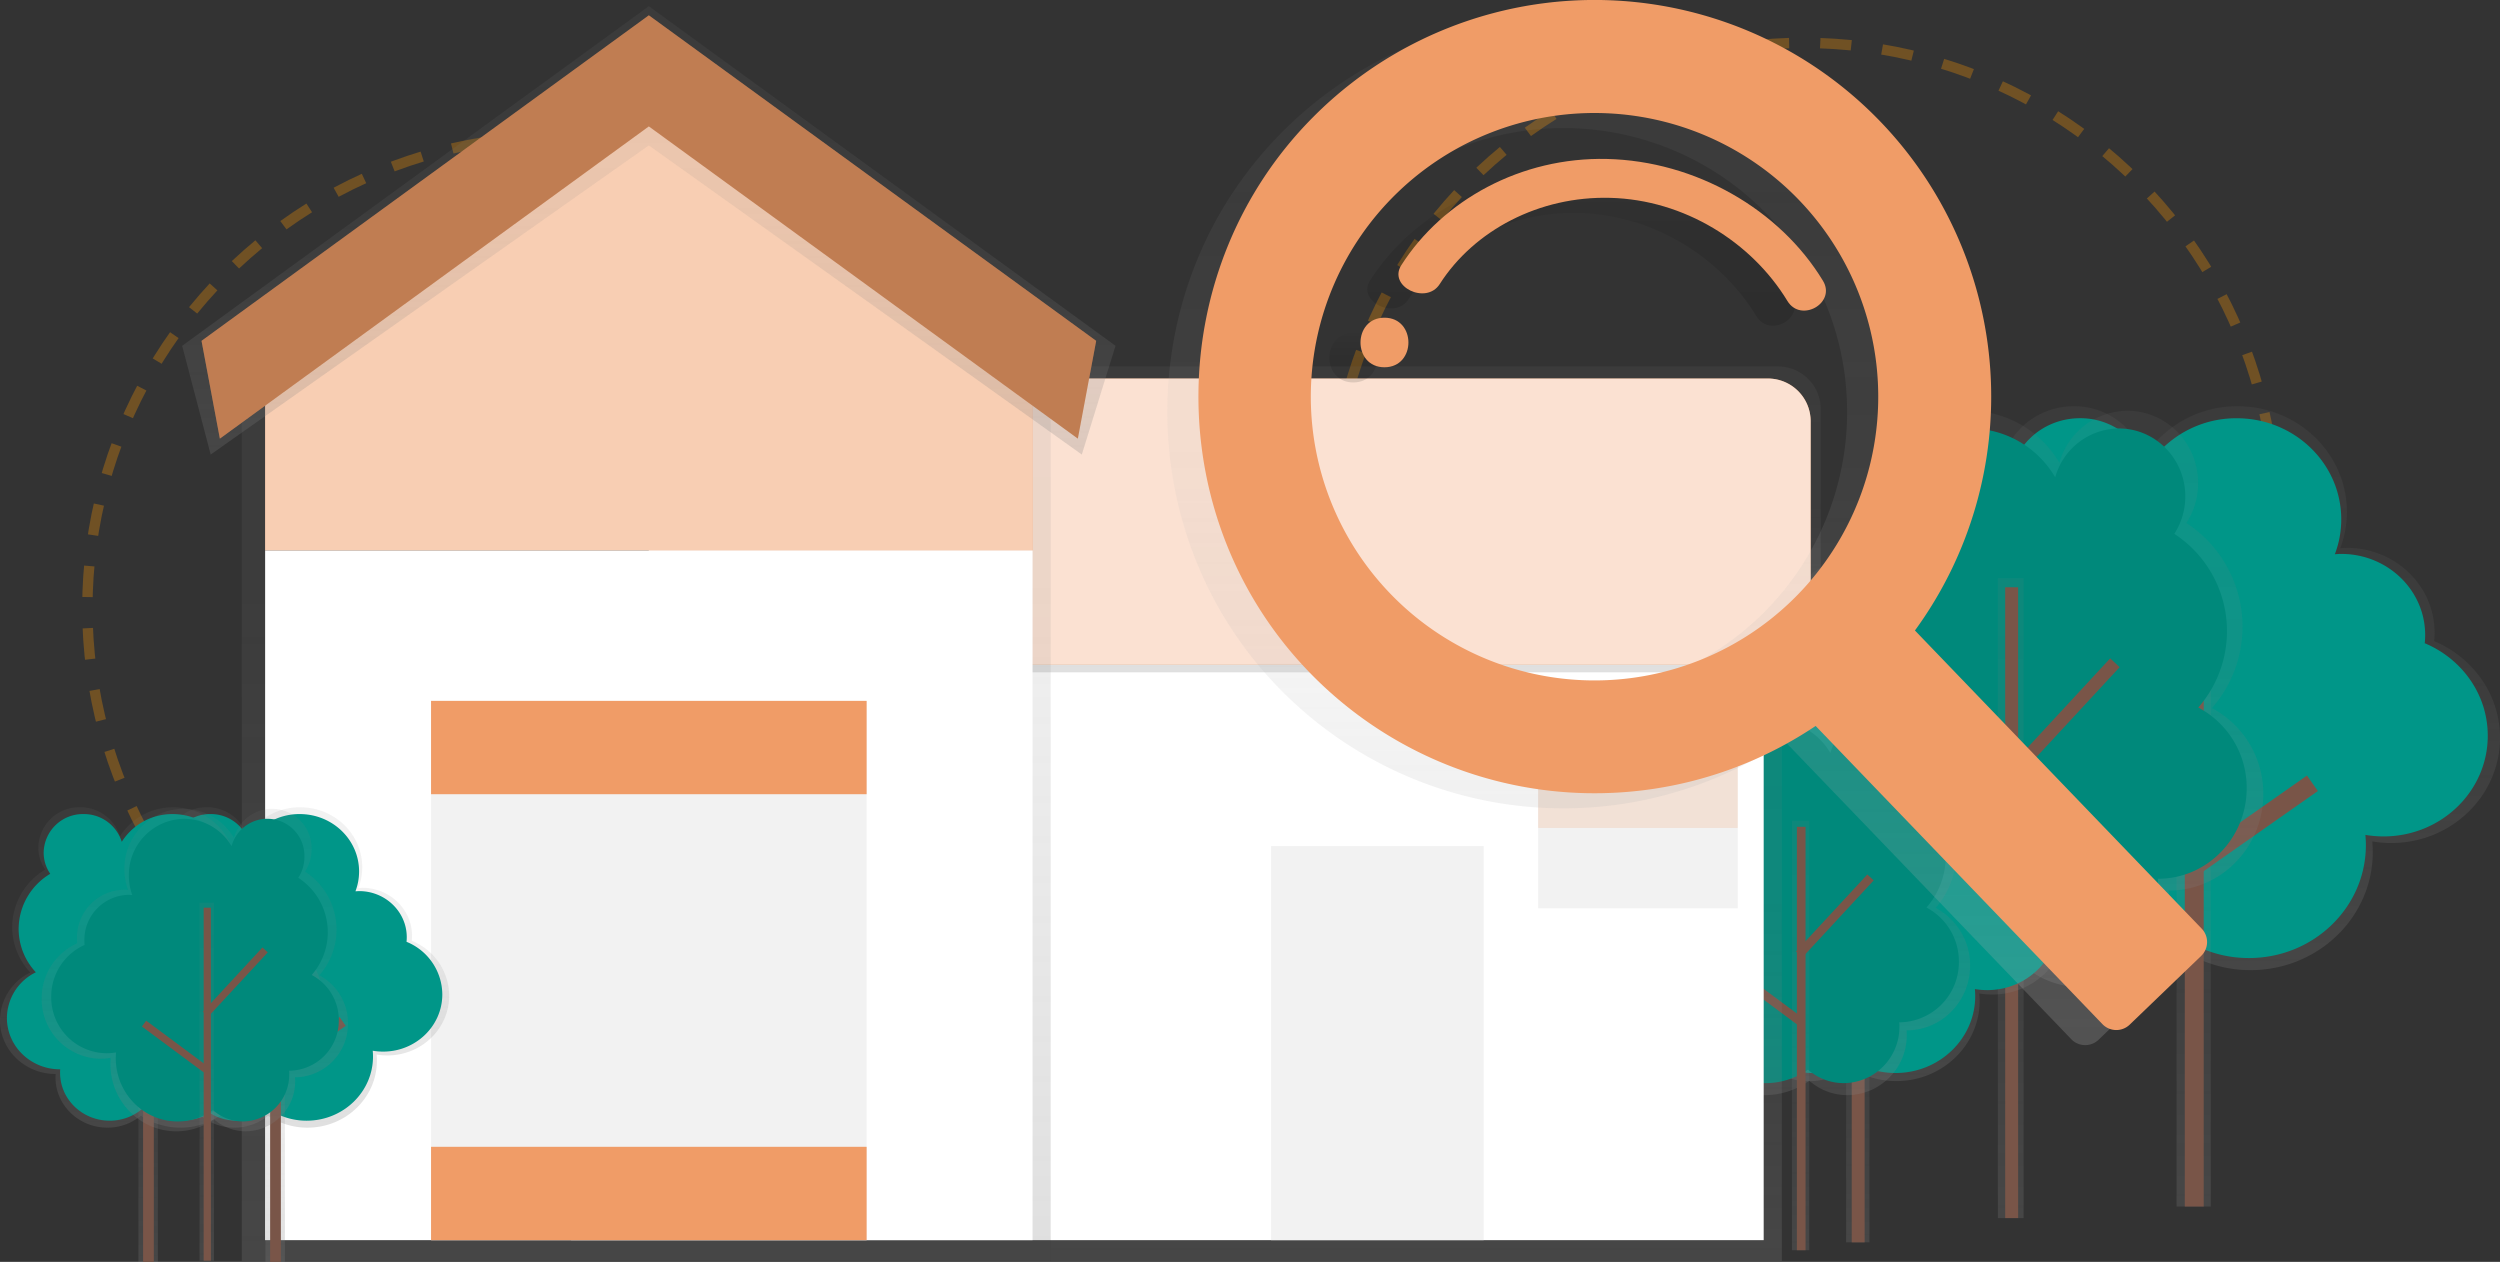 <svg data-name="Layer 1" xmlns="http://www.w3.org/2000/svg" xmlns:xlink="http://www.w3.org/1999/xlink" width="964.26" height="486.72"><rect width="100%" height="100%" fill="#333333" stroke="none"/><defs><linearGradient id="a" x1="1001.2" y1="623.61" x2="1001.2" y2="406.11" gradientUnits="userSpaceOnUse"><stop offset="0" stop-color="gray" stop-opacity=".25"/><stop offset=".54" stop-color="gray" stop-opacity=".12"/><stop offset="1" stop-color="gray" stop-opacity=".1"/></linearGradient><linearGradient id="c" x1="846.11" y1="465.37" x2="846.11" y2="223.13" xlink:href="#a"/><linearGradient id="d" x1="913.68" y1="630.19" x2="913.68" y2="407.89" xlink:href="#a"/><linearGradient id="e" x1="775.55" y1="469.82" x2="775.55" y2="223.04" xlink:href="#a"/><linearGradient id="f" x1="868.85" y1="666.48" x2="868.85" y2="518.27" xlink:href="#a"/><linearGradient id="g" x1="716.56" y1="479.18" x2="716.56" y2="314.11" xlink:href="#a"/><linearGradient id="h" x1="835.31" y1="671.87" x2="835.31" y2="522.66" xlink:href="#a"/><linearGradient id="i" x1="694.5" y1="482.21" x2="694.5" y2="316.57" xlink:href="#a"/><linearGradient id="j" x1="546.26" y1="486.33" x2="546.26" y2="235.33" xlink:href="#a"/><linearGradient id="k" x1="622.57" y1="508.79" x2="622.57" y2="390.79" xlink:href="#a"/><linearGradient id="l" x1="249.26" y1="486.33" x2="249.26" y2="13.33" xlink:href="#a"/><linearGradient id="m" x1="250.26" y1="175.33" x2="250.26" y2="2.37" xlink:href="#a"/><linearGradient id="n" x1="257.43" y1="684.36" x2="257.43" y2="560.8" xlink:href="#a"/><linearGradient id="o" x1="106.14" y1="486.72" x2="106.14" y2="349.11" xlink:href="#a"/><linearGradient id="p" x1="208.43" y1="684.36" x2="208.43" y2="560.8" xlink:href="#a"/><linearGradient id="q" x1="57.14" y1="486.72" x2="57.14" y2="349.11" xlink:href="#a"/><linearGradient id="r" x1="221.48" y1="685.85" x2="221.48" y2="561.46" xlink:href="#a"/><linearGradient id="s" x1="79.75" y1="486.25" x2="79.75" y2="348.16" xlink:href="#a"/><linearGradient id="t" x1="791.07" y1="652.6" x2="791.07" y2="255.28" gradientUnits="userSpaceOnUse"><stop offset="0" stop-color="#b3b3b3" stop-opacity=".25"/><stop offset=".54" stop-color="#b3b3b3" stop-opacity=".1"/><stop offset="1" stop-color="#b3b3b3" stop-opacity=".05"/></linearGradient><linearGradient id="b" x1="668.29" y1="396.98" x2="668.29" y2="377.85" gradientUnits="userSpaceOnUse"><stop offset="0" stop-opacity=".12"/><stop offset=".55" stop-opacity=".09"/><stop offset="1" stop-opacity=".02"/></linearGradient><linearGradient id="u" x1="756.12" y1="375.04" x2="756.12" y2="316.56" xlink:href="#b"/></defs><circle cx="215.7" cy="234.54" r="182" fill="none" stroke="#ff9800" stroke-miterlimit="10" stroke-width="4" stroke-dasharray="12" opacity=".3"/><circle cx="695.7" cy="198.54" r="182" fill="none" stroke="#ff9800" stroke-miterlimit="10" stroke-width="4" stroke-dasharray="12" opacity=".3"/><path d="M912.36 518.33a45 45 0 01-12.22-30.79 45.71 45.71 0 0122.42-39.07 26.53 26.53 0 01-4.68-15c0-15.09 12.66-27.32 28.28-27.32a28.15 28.15 0 0127.13 19.67 42.43 42.43 0 0136.08-19.67c23.27 0 42.14 18.23 42.14 40.71a39.4 39.4 0 01-2.58 14.05c.85-.06 1.71-.13 2.58-.13 18.68 0 33.82 14.63 33.82 32.68a31.94 31.94 0 01-.17 3.3c14.94 6.22 25.4 20.57 25.4 37.28 0 22.41-18.8 40.58-42 40.58a43.65 43.65 0 01-7.27-.62c.12 1.35.2 2.72.2 4.1 0 25.15-21.1 45.54-47.13 45.54a48 48 0 01-26.84-8.11 35.78 35.78 0 01-22.79 8.11c-19.45 0-35.21-15.23-35.21-34 0-.81.07-1.61.13-2.41h-.13c-20.82 0-37.7-16.31-37.7-36.43a36.3 36.3 0 0120.54-32.47z" transform="translate(-146.3 -249.46)" fill="url(#a)" data-name="&lt;Group&gt;"/><path data-name="&lt;Path&gt;" d="M769.87 268.72a43.1 43.1 0 01-11.69-29.47 43.75 43.75 0 0121.46-37.4 25.39 25.39 0 01-4.48-14.39c0-14.44 12.12-26.15 27.07-26.15a27 27 0 0126 18.82 40.62 40.62 0 0134.47-18.81c22.28 0 40.33 17.45 40.33 39a37.72 37.72 0 01-2.47 13.45c.82-.06 1.64-.12 2.47-.12 17.88 0 32.37 14 32.37 31.28a30.57 30.57 0 01-.17 3.16c14.3 6 24.31 19.69 24.31 35.68 0 21.45-18 38.84-40.2 38.84a41.78 41.78 0 01-7-.59c.12 1.29.19 2.6.19 3.92 0 24.07-20.2 43.58-45.11 43.58a46 46 0 01-25.69-7.76 34.25 34.25 0 01-21.73 7.78c-18.61 0-33.7-14.58-33.7-32.56 0-.78.06-1.54.12-2.31h-.12c-19.93 0-36.09-15.61-36.09-34.87a34.75 34.75 0 0119.66-31.08z" fill="#009688"/><path data-name="&lt;Path&gt;" fill="#795548" d="M846.33 223.13v242.24"/><path fill="url(#c)" d="M839.51 223.13h13.19v242.23h-13.19z"/><path fill="#795548" d="M842.68 223.13h7.3v242.23h-7.3z"/><path data-name="&lt;Path&gt;" fill="#795548" d="M847.07 295.68l-43.26-44.12"/><path fill="#795548" d="M801.21 254.117l5.213-5.11 43.256 44.124-5.213 5.11z"/><path data-name="&lt;Path&gt;" fill="#795548" d="M847.07 333.6l44.84-31.46"/><path fill="#795548" d="M844.973 330.59l44.84-31.467 4.193 5.975-44.84 31.468z"/><path d="M999.45 522.58a47.74 47.74 0 00-9.85-71.4 28.23 28.23 0 004.52-15.37c0-15.42-12.22-27.92-27.3-27.92a27.39 27.39 0 00-26.2 20.1 40.49 40.49 0 00-34.83-20.1c-22.47 0-40.69 18.63-40.69 41.61a42.37 42.37 0 002.49 14.36c-.82-.06-1.65-.13-2.49-.13-18 0-32.66 15-32.66 33.4 0 1.14.06 2.26.17 3.37a41.51 41.51 0 00-24.53 38.1c0 22.91 18.16 41.48 40.55 41.48a39.87 39.87 0 007-.63 48.39 48.39 0 00-.19 4.19c0 25.7 20.37 46.54 45.51 46.54a44.59 44.59 0 0025.91-8.29 33.4 33.4 0 0022 8.29c18.78 0 34-15.57 34-34.77 0-.83-.07-1.65-.12-2.47h.12c20.11 0 36.4-16.67 36.4-37.23a37.32 37.32 0 00-19.81-33.13z" transform="translate(-146.3 -249.46)" fill="url(#d)" data-name="&lt;Group&gt;"/><path data-name="&lt;Path&gt;" d="M847.89 272.9a44.81 44.81 0 00-9.25-67 26.5 26.5 0 004.24-14.43c0-14.48-11.47-26.21-25.63-26.21a25.71 25.71 0 00-24.55 18.86 38 38 0 00-32.7-18.87c-21.09 0-38.19 17.49-38.19 39.06a39.77 39.77 0 002.34 13.48c-.77-.06-1.55-.12-2.34-.12-16.93 0-30.65 14-30.65 31.35 0 1.07.05 2.12.16 3.16a39 39 0 00-23 35.77c0 21.5 17 38.93 38.07 38.93a37.43 37.43 0 006.59-.59c-.11 1.3-.18 2.61-.18 3.93 0 24.13 19.12 43.68 42.71 43.68a41.85 41.85 0 0024.32-7.78 31.35 31.35 0 0020.65 7.78c17.62 0 31.91-14.61 31.91-32.64 0-.78-.06-1.55-.11-2.32h.11c18.87 0 34.17-15.65 34.17-34.95a35 35 0 00-18.67-31.09z" fill="#00897b"/><path fill="url(#e)" d="M770.59 223.04h9.92v246.78h-9.92z"/><path fill="#795548" d="M773.41 226.51h4.99v243.31h-4.99z"/><path fill="#795548" d="M772.94 298.164l40.957-44.23 3.661 3.391-40.957 44.23zm-42.092 10.25l2.976-4.006 42.46 31.534-2.975 4.006z"/><path d="M808.31 594.74a30.69 30.69 0 01-8.32-21 31.15 31.15 0 0115.28-26.62 18.08 18.08 0 01-3.19-10.25c0-10.28 8.63-18.62 19.27-18.62a19.19 19.19 0 0118.49 13.4 28.92 28.92 0 0124.59-13.4c15.86 0 28.72 12.42 28.72 27.74a26.85 26.85 0 01-1.76 9.58c.58 0 1.16-.09 1.76-.09 12.73 0 23 10 23 22.27a21.77 21.77 0 01-.12 2.25 27.65 27.65 0 0117.31 25.41c0 15.27-12.81 27.65-28.62 27.65a29.75 29.75 0 01-5-.42c.09.92.14 1.85.14 2.79 0 17.14-14.38 31-32.12 31a32.74 32.74 0 01-18.21-5.43 24.38 24.38 0 01-15.53 5.48c-13.25 0-24-10.38-24-23.18 0-.56 0-1.1.09-1.64H820c-14.19 0-25.69-11.11-25.69-24.82a24.74 24.74 0 0114-22.1z" transform="translate(-146.3 -249.46)" fill="url(#f)" data-name="&lt;Group&gt;"/><path data-name="&lt;Path&gt;" d="M664.6 345.18a29.37 29.37 0 01-8-20.08 29.81 29.81 0 0114.63-25.48 17.3 17.3 0 01-3.05-9.81c0-9.84 8.26-17.82 18.44-17.82a18.36 18.36 0 0117.7 12.83 27.68 27.68 0 0123.53-12.83c15.18 0 27.49 11.89 27.49 26.56a25.7 25.7 0 01-1.68 9.17c.56 0 1.11-.08 1.68-.08 12.18 0 22.06 9.54 22.06 21.31a20.83 20.83 0 01-.11 2.15 26.47 26.47 0 0116.57 24.32c0 14.62-12.27 26.47-27.4 26.47a28.47 28.47 0 01-4.74-.4c.08.88.13 1.77.13 2.67 0 16.4-13.76 29.7-30.74 29.7a31.34 31.34 0 01-17.5-5.29 23.34 23.34 0 01-14.86 5.29c-12.68 0-23-9.93-23-22.19 0-.53 0-1.05.08-1.57h-.08c-13.58 0-24.59-10.64-24.59-23.76a23.68 23.68 0 0113.44-21.16z" fill="#009688"/><path data-name="&lt;Path&gt;" fill="#795548" d="M716.71 314.11v165.07"/><path fill="url(#g)" d="M712.06 314.11h8.99v165.07h-8.99z"/><path fill="#795548" d="M714.22 314.11h4.97v165.07h-4.97z"/><path data-name="&lt;Path&gt;" fill="#795548" d="M717.21 363.55l-29.47-30.07"/><path fill="#795548" d="M685.957 335.218l3.549-3.48 29.471 30.064-3.549 3.48z"/><path data-name="&lt;Path&gt;" fill="#795548" d="M717.21 389.39l30.56-21.44"/><path fill="#795548" d="M715.79 387.33l30.556-21.443 2.855 4.068-30.557 21.444z"/><path d="M892.88 599.64a32 32 0 00-6.61-47.92 19 19 0 003-10.32 18.28 18.28 0 00-35.91-5.25A27.18 27.18 0 00830 522.66c-15.08 0-27.31 12.5-27.31 27.93a28.44 28.44 0 001.67 9.64c-.55 0-1.11-.09-1.67-.09a22.17 22.17 0 00-21.92 22.42c0 .76 0 1.52.11 2.26a27.86 27.86 0 00-16.46 25.58c0 15.37 12.19 27.84 27.22 27.84a26.76 26.76 0 004.71-.42c-.08.93-.13 1.86-.13 2.81 0 17.25 13.68 31.24 30.54 31.24a29.93 29.93 0 0017.39-5.56 22.42 22.42 0 0014.77 5.56 23.08 23.08 0 0022.82-23.34c0-.56 0-1.11-.08-1.66h.08c13.5 0 24.44-11.19 24.44-25a25.05 25.05 0 00-13.3-22.23z" transform="translate(-146.3 -249.46)" fill="url(#h)" data-name="&lt;Group&gt;"/><path data-name="&lt;Path&gt;" d="M743.05 350.04a30.08 30.08 0 00-6.21-45 17.79 17.79 0 002.85-9.68 17.16 17.16 0 00-33.71-4.93 25.51 25.51 0 00-21.95-12.66c-14.16 0-25.63 11.74-25.63 26.22a26.69 26.69 0 001.57 9.05c-.52 0-1-.08-1.57-.08a20.81 20.81 0 00-20.57 21c0 .72 0 1.43.1 2.12a26.15 26.15 0 00-15.45 24c0 14.43 11.44 26.13 25.55 26.13a25.12 25.12 0 004.42-.4c-.08.87-.12 1.75-.12 2.64 0 16.19 12.84 29.32 28.67 29.32a28.09 28.09 0 0016.33-5.22 21 21 0 0013.86 5.22 21.67 21.67 0 0021.42-21.9c0-.52 0-1-.08-1.55h.08a23.2 23.2 0 0022.94-23.46 23.51 23.51 0 00-12.5-20.82z" fill="#00897b"/><path fill="url(#i)" d="M691.17 316.57h6.66v165.64h-6.66z"/><path fill="#795548" d="M693.06 318.9h3.35v163.31h-3.35z"/><path fill="#795548" d="M692.738 366.982l27.49-29.687 2.458 2.276-27.49 29.687zm-28.254 6.892l1.998-2.689 28.5 21.166-1.998 2.69z"/><path fill="url(#j)" d="M405.26 235.33h282v251h-282z"/><path fill="#fff" d="M220.26 235.33h460v243h-460z"/><path d="M848.57 508.79h-452v-118h435.5a16.5 16.5 0 0116.5 16.5z" transform="translate(-146.3 -249.46)" fill="url(#k)"/><path d="M250.26 146h431.62a16.5 16.5 0 0116.5 16.5v93.79H250.26V146z" fill="#f09c67"/><path d="M250.26 146h431.62a16.5 16.5 0 0116.5 16.5v93.79H250.26V146z" fill="#fff" opacity=".7"/><path fill="url(#l)" d="M249.26 13.32l-156 109.86v363.14h312V123.18l-156-109.86z"/><path fill="#f09c67" d="M398.26 121.33l-148-108.01-148 108.01v90.99h296v-90.99z"/><path fill="#fff" opacity=".5" d="M398.26 121.33l-148-108.01-148 108.01v90.99h296v-90.99z"/><path fill="#fff" d="M102.26 212.33h296v266h-296z"/><path fill="url(#m)" d="M417.26 175.32l-167-119.25-169 119.25-11-41.94 180-131.01 180 131.01-13 41.94z"/><path fill="#f09c67" d="M415.73 169.18L250.26 48.75 84.8 169.18l-7.07-37.71L250.26 5.91 422.8 131.47l-7.07 37.71z"/><path opacity=".2" d="M415.73 169.18L250.26 48.75 84.8 169.18l-7.07-37.71L250.26 5.91 422.8 131.47l-7.07 37.71z"/><path fill="#f2f2f2" d="M166.26 270.33h168v208h-168z"/><path fill="#f09c67" d="M166.26 270.33h168v36h-168zm0 172h168v36h-168z"/><path d="M531.6 403.54a1.5 1.5 0 000-3 1.5 1.5 0 000 3z" fill="#0f0"/><path fill="#f2f2f2" d="M490.26 326.33h82v152h-82zm103-32h77v56h-77z"/><path fill="#f09c67" opacity=".2" d="M593.26 294.33h77v25h-77z"/><path d="M207 624.55a25.58 25.58 0 01-7-17.49 26 26 0 0112.74-22.19 15.07 15.07 0 01-2.66-8.54 15.8 15.8 0 0116.06-15.52A16 16 0 01241.58 572a24.11 24.11 0 0120.5-11.17c13.22 0 23.94 10.36 23.94 23.13a22.39 22.39 0 01-1.47 8c.49 0 1-.07 1.47-.07 10.61 0 19.21 8.31 19.21 18.56a18.15 18.15 0 01-.1 1.87 23.05 23.05 0 0114.43 21.18c0 12.73-10.68 23.05-23.86 23.05a24.8 24.8 0 01-4.13-.35c.07.77.11 1.54.11 2.33 0 14.29-12 25.87-26.77 25.87a27.29 27.29 0 01-15.25-4.61 20.33 20.33 0 01-12.95 4.61c-11 0-20-8.65-20-19.33 0-.46 0-.92.07-1.37h-.07c-11.83 0-21.42-9.27-21.42-20.69A20.62 20.62 0 01207 624.55z" transform="translate(-146.3 -249.46)" fill="url(#n)" data-name="&lt;Group&gt;"/><path data-name="&lt;Path&gt;" d="M62.83 375.01a24.49 24.49 0 01-6.64-16.74 24.85 24.85 0 0112.19-21.24 14.42 14.42 0 01-2.54-8.18 15.12 15.12 0 0115.38-14.86 15.31 15.31 0 0114.75 10.69 23.07 23.07 0 0119.62-10.69c12.65 0 22.91 9.91 22.91 22.14a21.43 21.43 0 01-1.4 7.64c.46 0 .93-.07 1.4-.07 10.16 0 18.39 8 18.39 17.77a17.37 17.37 0 01-.09 1.79 22.07 22.07 0 0113.8 20.28c0 12.19-10.22 22.07-22.84 22.07a23.73 23.73 0 01-4-.34c.07.73.11 1.48.11 2.23 0 13.67-11.47 24.76-25.63 24.76a26.12 26.12 0 01-14.54-4.42 19.45 19.45 0 01-12.39 4.41c-10.57 0-19.14-8.28-19.14-18.5 0-.44 0-.88.07-1.31h-.07c-11.32 0-20.5-8.87-20.5-19.81a19.74 19.74 0 0111.16-17.62z" fill="#009688"/><path data-name="&lt;Path&gt;" fill="#795548" d="M106.27 349.11v137.61"/><path fill="url(#o)" d="M102.39 349.11h7.5v137.61h-7.5z"/><path fill="#795548" d="M104.19 349.11h4.14v137.61h-4.14z"/><path data-name="&lt;Path&gt;" fill="#795548" d="M106.69 390.32l-24.58-25.07"/><path fill="#795548" d="M80.63 366.7l2.956-2.897 24.572 25.065-2.957 2.898z"/><path data-name="&lt;Path&gt;" fill="#795548" d="M106.69 411.86l25.47-17.87"/><path fill="#795548" d="M105.499 410.151l25.473-17.876 2.378 3.389-25.473 17.876z"/><path d="M158 624.55a25.58 25.58 0 01-7-17.49 26 26 0 0112.74-22.19 15.07 15.07 0 01-2.66-8.54 15.8 15.8 0 0116.06-15.52A16 16 0 01192.58 572a24.11 24.11 0 0120.5-11.17c13.22 0 23.94 10.36 23.94 23.13a22.39 22.39 0 01-1.47 8c.49 0 1-.07 1.47-.07 10.61 0 19.21 8.31 19.21 18.56a18.15 18.15 0 01-.1 1.87 23.05 23.05 0 0114.43 21.18c0 12.73-10.68 23.05-23.86 23.05a24.8 24.8 0 01-4.13-.35c.07.77.11 1.54.11 2.33 0 14.29-12 25.87-26.77 25.87a27.29 27.29 0 01-15.25-4.61 20.33 20.33 0 01-12.95 4.61c-11 0-20-8.65-20-19.33 0-.46 0-.92.07-1.37h-.07c-11.83 0-21.42-9.27-21.42-20.69A20.62 20.62 0 01158 624.55z" transform="translate(-146.3 -249.46)" fill="url(#p)" data-name="&lt;Group&gt;"/><path data-name="&lt;Path&gt;" d="M13.83 375.01a24.49 24.49 0 01-6.64-16.74 24.85 24.85 0 0112.19-21.24 14.42 14.42 0 01-2.54-8.18 15.12 15.12 0 0115.38-14.86 15.31 15.31 0 0114.75 10.69 23.07 23.07 0 0119.62-10.69c12.65 0 22.91 9.91 22.91 22.14a21.43 21.43 0 01-1.4 7.64c.46 0 .93-.07 1.4-.07 10.16 0 18.39 8 18.39 17.77a17.37 17.37 0 01-.09 1.79 22.07 22.07 0 0113.8 20.28c0 12.19-10.22 22.07-22.84 22.07a23.73 23.73 0 01-4-.34c.07.73.11 1.48.11 2.23 0 13.67-11.47 24.76-25.63 24.76a26.12 26.12 0 01-14.54-4.42 19.45 19.45 0 01-12.39 4.41c-10.57 0-19.14-8.28-19.14-18.5 0-.44 0-.88.07-1.31h-.07c-11.32 0-20.5-8.87-20.5-19.81a19.74 19.74 0 0111.16-17.62z" fill="#009688"/><path data-name="&lt;Path&gt;" fill="#795548" d="M57.27 349.11v137.61"/><path fill="url(#q)" d="M53.39 349.11h7.5v137.61h-7.5z"/><path fill="#795548" d="M55.19 349.11h4.14v137.61h-4.14z"/><path data-name="&lt;Path&gt;" fill="#795548" d="M57.69 390.32l-24.58-25.07"/><path fill="#795548" d="M31.639 366.702l2.956-2.898 24.571 25.065-2.956 2.899z"/><path data-name="&lt;Path&gt;" fill="#795548" d="M57.69 411.86l25.47-17.87"/><path fill="#795548" d="M56.5 410.159l25.473-17.877 2.378 3.39-25.473 17.876z"/><path d="M269.47 625.64a26.71 26.71 0 00-5.51-40 15.8 15.8 0 002.53-8.6 15.24 15.24 0 00-29.94-4.38 22.66 22.66 0 00-19.49-11.25 23 23 0 00-22.77 23.28 23.71 23.71 0 001.39 8c-.46 0-.92-.07-1.39-.07A18.48 18.48 0 00176 611.4c0 .64 0 1.27.09 1.89a23.23 23.23 0 00-13.72 21.32 23 23 0 0022.69 23.21 22.31 22.31 0 003.93-.35c-.07.77-.11 1.55-.11 2.34 0 14.38 11.4 26 25.46 26a25 25 0 0014.5-4.64 18.69 18.69 0 0012.31 4.64 19.24 19.24 0 0019-19.45c0-.47 0-.92-.07-1.38h.07a20.61 20.61 0 0020.37-20.83 20.88 20.88 0 00-11.05-18.51z" transform="translate(-146.3 -249.46)" fill="url(#r)" data-name="&lt;Group&gt;"/><path data-name="&lt;Path&gt;" d="M120.23 376.06a25.07 25.07 0 00-5.18-37.5 14.83 14.83 0 002.37-8.07 14.3 14.3 0 00-28.1-4.11 21.27 21.27 0 00-18.3-10.56 21.62 21.62 0 00-21.32 21.86 22.25 22.25 0 001.31 7.54c-.43 0-.87-.07-1.31-.07a17.35 17.35 0 00-17.15 17.54c0 .6 0 1.19.09 1.77a21.8 21.8 0 00-12.88 20 21.55 21.55 0 0021.3 21.78 20.94 20.94 0 003.69-.33c-.06.73-.1 1.46-.1 2.2 0 13.5 10.7 24.44 23.9 24.44a23.42 23.42 0 0013.61-4.35 17.54 17.54 0 0011.54 4.34 18.06 18.06 0 0017.86-18.26c0-.44 0-.87-.06-1.3h.06a19.34 19.34 0 0019.12-19.56 19.6 19.6 0 00-10.45-17.36z" fill="#00897b"/><path fill="url(#s)" d="M76.97 348.16h5.55v138.09h-5.55z"/><path fill="#795548" d="M78.55 350.1h2.79v136.15h-2.79z"/><path fill="#795548" d="M78.31 390.19l22.917-24.75 2.047 1.896-22.917 24.749zm-23.581 5.736l1.663-2.24 23.764 17.648-1.664 2.24z"/><path d="M859.63 302.24a153 153 0 00-219-1.65c-57.91 58.38-58.89 153.43-2.25 213a153 153 0 00196.22 21.69l110.6 115a7.44 7.44 0 0010.53.21L983.28 624a7.44 7.44 0 00.21-10.53l-110.6-115a153 153 0 00-13.26-196.23zm-34.45 184.92a109.43 109.43 0 113-154.73 109.43 109.43 0 01-3 154.73z" transform="translate(-146.3 -249.46)" fill="url(#t)"/><path d="M668.29 377.85c-12.31 0-12.33 19.12 0 19.12s12.32-19.12 0-19.12z" transform="translate(-146.3 -249.46)" fill="url(#b)"/><path d="M754.07 316.59c-33.12-.75-63.27 15.87-79.29 41-5.23 8.18 9.62 15.41 14.82 7.27 13.27-20.77 38.49-34 65.74-33.27 28.58.72 54.59 17.07 68.36 39.76 5.23 8.61 18.91.78 13.72-7.78-16.71-27.57-49.13-46.21-83.35-46.98z" transform="translate(-146.3 -249.46)" fill="url(#u)"/><path d="M725.33 46.96a153 153 0 00-219-1.65c-57.91 58.38-58.89 153.43-2.25 213A153 153 0 00700.3 280l110.6 115a7.44 7.44 0 0010.53.21l27.56-26.5a7.44 7.44 0 00.21-10.53l-110.6-115a153 153 0 00-13.27-196.22zm-34.45 184.92a109.43 109.43 0 113-154.73 109.43 109.43 0 01-3 154.73z" fill="#f09c67"/><path d="M533.99 122.54c-12.31 0-12.33 19.12 0 19.12s12.32-19.12 0-19.12zm85.78-61.23c-33.12-.75-63.27 15.87-79.29 41-5.23 8.18 9.62 15.41 14.82 7.27 13.27-20.77 38.49-34 65.74-33.27 28.58.72 54.59 17.07 68.36 39.76 5.23 8.61 18.91.78 13.72-7.78-16.71-27.55-49.13-46.2-83.35-46.98z" fill="#f09c67"/></svg>